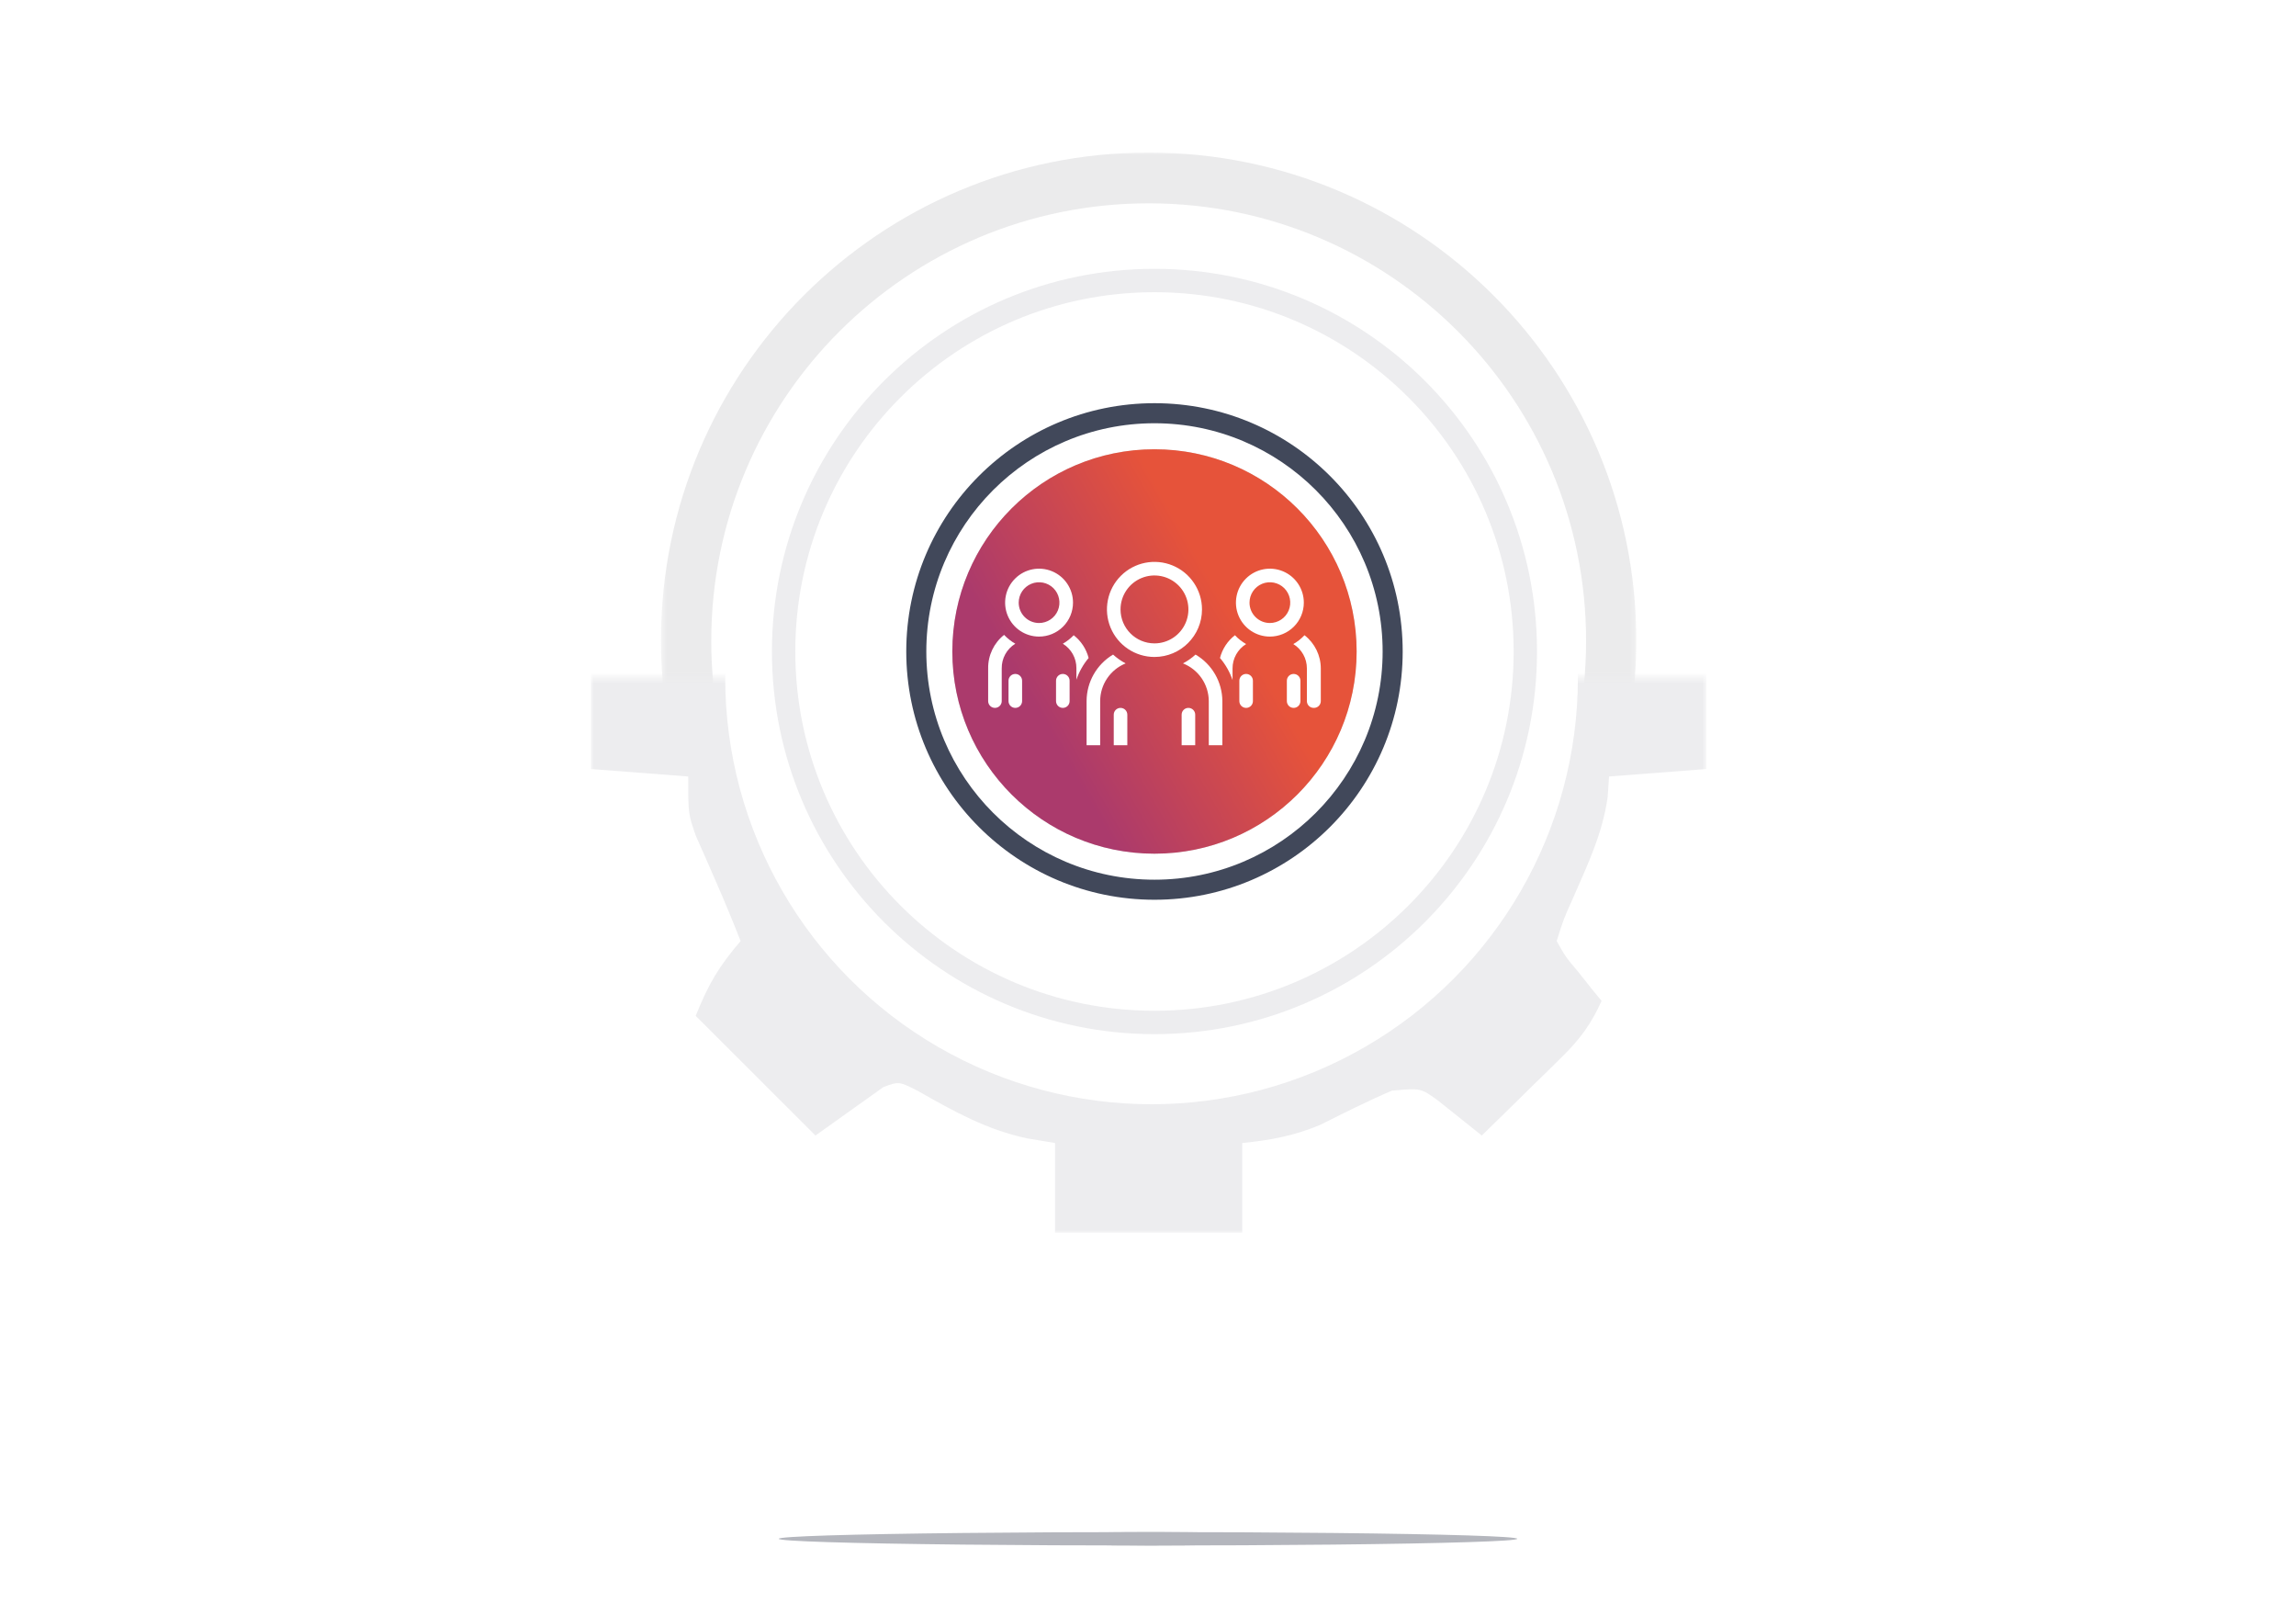 <?xml version="1.0" encoding="UTF-8"?> <svg xmlns="http://www.w3.org/2000/svg" width="408" height="285" viewBox="0 0 408 285" fill="none"><path d="M0 16.637C0 7.8 7.163 0.637 16 0.637H392C400.837 0.637 408 7.8 408 16.637V284.567H0V16.637Z" fill="white"></path><mask id="mask0_5382_133" style="mask-type:alpha" maskUnits="userSpaceOnUse" x="117" y="27" width="174" height="100"><rect width="173.317" height="99.631" transform="matrix(1 0 0 -1 117.454 126.632)" fill="#D9D9D9"></rect></mask><g mask="url(#mask0_5382_133)"><path d="M117.454 113.756C117.454 161.616 156.253 200.415 204.113 200.415C251.973 200.415 290.771 161.616 290.771 113.756C290.771 65.896 251.973 27.098 204.113 27.098C156.253 27.098 117.454 65.896 117.454 113.756ZM126.393 113.756C126.444 70.828 161.285 36.069 204.214 36.12C247.141 36.171 281.9 71.013 281.849 113.941C281.799 156.836 247.008 191.581 204.113 191.577C161.162 191.554 126.361 156.716 126.385 113.765C126.385 113.762 126.385 113.759 126.385 113.756H126.393Z" fill="#EBEBEC"></path></g><mask id="mask1_5382_133" style="mask-type:alpha" maskUnits="userSpaceOnUse" x="105" y="120" width="199" height="99"><rect width="198.225" height="98.594" transform="matrix(1 0 0 -1 105 219)" fill="#D9D9D9"></rect></mask><g mask="url(#mask1_5382_133)"><path d="M195.59 20.831C196.96 20.83 198.33 20.828 199.742 20.826C201.905 20.834 201.905 20.834 204.112 20.842C205.555 20.837 206.997 20.831 208.483 20.826C209.853 20.828 211.223 20.83 212.635 20.831C214.535 20.834 214.535 20.834 216.473 20.836C219.412 21.008 219.412 21.008 220.742 22.337C221.054 25.015 221.292 27.703 221.49 30.392C221.602 31.86 221.713 33.328 221.828 34.841C221.909 35.977 221.989 37.112 222.072 38.282C223.221 38.433 224.37 38.584 225.554 38.739C230.157 39.631 233.92 41.051 238.203 42.933C242.658 44.88 246.601 46.401 251.341 47.584C255.292 44.953 259.243 42.322 263.314 39.611C270.338 46.627 277.363 53.643 284.6 60.872C281.939 66.187 281.939 66.187 278.946 69.343C276.144 72.67 276.144 72.67 277.283 76.568C278.341 78.814 279.411 81.056 280.567 83.254C284.036 89.869 285.964 96.035 287.261 103.394C288.079 103.378 288.897 103.363 289.739 103.347C290.815 103.335 291.89 103.323 292.998 103.311C294.063 103.295 295.128 103.28 296.225 103.264C299.234 103.394 299.234 103.394 303.225 104.722C303.225 115.246 303.225 125.771 303.225 136.614C294.664 137.271 294.664 137.271 285.93 137.942C285.848 139.148 285.766 140.354 285.681 141.597C284.795 148.037 282.072 153.722 279.486 159.639C277.874 163.221 277.874 163.221 276.618 167.176C278.215 170.004 278.215 170.004 280.526 172.74C281.278 173.691 282.031 174.642 282.807 175.621C283.694 176.703 283.694 176.703 284.6 177.807C282.793 181.85 280.762 184.614 277.605 187.71C276.773 188.532 275.941 189.355 275.085 190.202C274.219 191.044 273.352 191.887 272.46 192.756C271.584 193.619 270.708 194.482 269.805 195.372C267.647 197.496 265.483 199.613 263.314 201.725C260.716 199.649 258.117 197.572 255.519 195.496C252.472 193.289 252.472 193.289 247.349 193.752C242.99 195.613 238.799 197.732 234.56 199.851C229.883 201.796 225.764 202.551 220.742 203.054C220.742 208.316 220.742 213.578 220.742 218.999C209.767 218.999 198.791 218.999 187.483 218.999C187.483 213.737 187.483 208.475 187.483 203.054C185.837 202.78 184.19 202.506 182.494 202.223C175.333 200.704 169.458 197.413 163.136 193.814C159.754 192.098 159.754 192.098 156.994 193.108C152.964 195.978 148.938 198.852 144.911 201.725C137.887 194.709 130.862 187.693 123.625 180.464C125.895 174.797 127.746 171.675 131.607 167.176C130.21 163.629 128.765 160.119 127.232 156.629C126.645 155.286 126.059 153.943 125.454 152.559C124.861 151.216 124.268 149.873 123.656 148.49C122.295 144.586 122.295 144.586 122.295 137.942C116.588 137.504 110.88 137.065 105 136.614C105 126.09 105 115.565 105 104.722C109.011 103.387 111.707 103.256 115.892 103.311C117.091 103.323 118.29 103.335 119.525 103.347C120.439 103.362 121.353 103.378 122.295 103.394C122.405 102.133 122.514 100.872 122.627 99.573C123.239 95.206 124.54 91.446 126.203 87.365C126.664 86.231 127.125 85.097 127.601 83.929C128.676 81.433 129.873 78.989 131.108 76.568C132.011 72.863 132.011 72.863 129.986 70.282C127.966 67.899 125.886 65.685 123.625 63.529C125.432 59.486 127.463 56.722 130.62 53.626C131.452 52.804 132.283 51.981 133.14 51.134C134.006 50.291 134.872 49.449 135.765 48.581C136.641 47.717 137.517 46.854 138.42 45.964C140.578 43.84 142.742 41.723 144.911 39.611C148.279 41.572 151.286 43.339 154.14 46.006C156.895 47.995 156.895 47.995 160.46 46.836C162.89 45.783 165.315 44.717 167.714 43.597C173.999 40.694 179.236 38.87 186.153 38.282C186.273 36.579 186.273 36.579 186.397 34.841C186.508 33.373 186.62 31.905 186.735 30.392C186.843 28.928 186.951 27.463 187.062 25.954C187.774 19.838 189.963 20.838 195.59 20.831Z" fill="#EDEDEF"></path><circle cx="204.632" cy="120.406" r="75.761" fill="white"></circle></g><circle cx="205.151" cy="115.733" r="35.923" fill="#D9D9D9"></circle><circle cx="205.151" cy="115.733" r="35.923" fill="url(#paint0_linear_5382_133)"></circle><path d="M180.42 114.354C179.681 113.935 179.012 113.404 178.43 112.786C176.608 114.228 175.561 116.435 175.595 118.758V124.548C175.595 125.215 176.134 125.755 176.801 125.755C177.467 125.755 178.007 125.215 178.007 124.548V118.758C177.977 116.966 178.894 115.292 180.42 114.354Z" fill="white"></path><path d="M190.674 107.056C190.674 104.616 189.205 102.418 186.949 101.483C184.696 100.551 182.103 101.066 180.377 102.792C178.652 104.517 178.137 107.11 179.069 109.363C180.003 111.619 182.202 113.088 184.642 113.088C186.241 113.088 187.776 112.452 188.907 111.321C190.038 110.19 190.674 108.655 190.674 107.056ZM181.023 107.056C181.023 105.593 181.904 104.272 183.258 103.711C184.609 103.154 186.165 103.461 187.203 104.496C188.237 105.533 188.545 107.089 187.987 108.44C187.426 109.795 186.105 110.675 184.642 110.675C182.642 110.675 181.023 109.056 181.023 107.056Z" fill="white"></path><path d="M180.42 125.756C180.74 125.756 181.048 125.629 181.274 125.403C181.5 125.176 181.627 124.869 181.627 124.549V120.93C181.627 120.263 181.087 119.724 180.42 119.724C179.754 119.724 179.214 120.263 179.214 120.93V124.549C179.214 124.869 179.341 125.176 179.567 125.403C179.793 125.629 180.101 125.756 180.42 125.756Z" fill="white"></path><path d="M188.864 125.756C189.184 125.756 189.491 125.629 189.718 125.403C189.944 125.176 190.07 124.869 190.07 124.549V120.93C190.07 120.263 189.531 119.724 188.864 119.724C188.198 119.724 187.658 120.263 187.658 120.93V124.549C187.658 124.869 187.784 125.176 188.011 125.403C188.237 125.629 188.544 125.756 188.864 125.756Z" fill="white"></path><path d="M233.5 125.755C233.82 125.755 234.128 125.628 234.354 125.402C234.58 125.176 234.707 124.868 234.707 124.549V118.758C234.707 116.445 233.639 114.264 231.811 112.847C231.229 113.465 230.56 113.996 229.821 114.415C231.329 115.341 232.243 116.988 232.234 118.758V124.549C232.234 124.88 232.369 125.197 232.608 125.423C232.849 125.652 233.168 125.77 233.5 125.755Z" fill="white"></path><path d="M231.69 107.056C231.69 104.616 230.222 102.418 227.966 101.483C225.713 100.551 223.119 101.066 221.394 102.792C219.669 104.517 219.153 107.11 220.085 109.363C221.02 111.619 223.219 113.088 225.659 113.088C227.257 113.088 228.792 112.452 229.923 111.321C231.054 110.19 231.69 108.655 231.69 107.056ZM222.039 107.056C222.039 105.593 222.92 104.272 224.274 103.711C225.625 103.154 227.182 103.461 228.219 104.496C229.254 105.533 229.561 107.089 229.003 108.44C228.442 109.795 227.121 110.675 225.659 110.675C223.659 110.675 222.039 109.056 222.039 107.056Z" fill="white"></path><path d="M221.437 125.756C221.757 125.756 222.065 125.629 222.291 125.403C222.517 125.176 222.644 124.869 222.644 124.549V120.93C222.644 120.263 222.104 119.724 221.437 119.724C220.771 119.724 220.231 120.263 220.231 120.93V124.549C220.231 124.869 220.358 125.176 220.584 125.403C220.81 125.629 221.118 125.756 221.437 125.756Z" fill="white"></path><path d="M229.881 125.756C230.201 125.756 230.508 125.629 230.735 125.403C230.961 125.176 231.088 124.869 231.088 124.549V120.93C231.088 120.263 230.548 119.724 229.881 119.724C229.215 119.724 228.675 120.263 228.675 120.93V124.549C228.675 124.869 228.801 125.176 229.028 125.403C229.254 125.629 229.561 125.756 229.881 125.756Z" fill="white"></path><path d="M219.024 118.758C219.015 116.988 219.929 115.341 221.437 114.415C220.698 113.996 220.029 113.465 219.447 112.847C218.138 113.863 217.206 115.284 216.792 116.888C217.776 118.043 218.533 119.373 219.024 120.809V118.758Z" fill="white"></path><path d="M193.448 116.888C193.035 115.284 192.103 113.863 190.794 112.847C190.227 113.441 189.576 113.948 188.864 114.355C190.372 115.281 191.286 116.927 191.277 118.698V120.748C191.757 119.34 192.492 118.031 193.448 116.888Z" fill="white"></path><path d="M213.595 108.263C213.595 104.849 211.538 101.77 208.384 100.461C205.226 99.155 201.595 99.876 199.179 102.292C196.763 104.707 196.042 108.339 197.348 111.496C198.657 114.651 201.736 116.708 205.15 116.708C209.813 116.708 213.595 112.926 213.595 108.263ZM199.119 108.263C199.119 105.823 200.587 103.624 202.843 102.689C205.096 101.757 207.69 102.273 209.415 103.998C211.14 105.723 211.656 108.317 210.724 110.57C209.789 112.826 207.59 114.295 205.151 114.295C201.818 114.295 199.119 111.596 199.119 108.263Z" fill="white"></path><path d="M217.214 132.389V124.548C217.193 121.146 215.384 118.006 212.449 116.284C211.773 116.899 211.022 117.424 210.217 117.852C212.971 118.938 214.786 121.589 214.802 124.548V132.389L217.214 132.389Z" fill="white"></path><path d="M212.389 126.962C212.389 126.296 211.849 125.756 211.183 125.756C210.516 125.756 209.977 126.296 209.977 126.962V132.391H212.389V126.962Z" fill="white"></path><path d="M200.325 126.962C200.325 126.296 199.785 125.756 199.119 125.756C198.452 125.756 197.913 126.296 197.913 126.962V132.391H200.325V126.962Z" fill="white"></path><path d="M195.5 124.548C195.506 121.604 197.294 118.956 200.024 117.852C199.218 117.424 198.467 116.899 197.792 116.284C194.881 118.021 193.096 121.158 193.087 124.548V132.389H195.5V124.548Z" fill="white"></path><path fill-rule="evenodd" clip-rule="evenodd" d="M205.151 156.276C227.542 156.276 245.694 138.124 245.694 115.733C245.694 93.341 227.542 75.189 205.151 75.189C182.759 75.189 164.607 93.341 164.607 115.733C164.607 138.124 182.759 156.276 205.151 156.276ZM205.151 159.84C229.511 159.84 249.258 140.093 249.258 115.733C249.258 91.373 229.511 71.625 205.151 71.625C180.791 71.625 161.043 91.373 161.043 115.733C161.043 140.093 180.791 159.84 205.151 159.84Z" fill="#41485A"></path><path fill-rule="evenodd" clip-rule="evenodd" d="M205.151 179.561C240.401 179.561 268.977 150.985 268.977 115.735C268.977 80.484 240.401 51.908 205.151 51.908C169.9 51.908 141.324 80.484 141.324 115.735C141.324 150.985 169.9 179.561 205.151 179.561ZM205.151 183.712C242.694 183.712 273.128 153.278 273.128 115.735C273.128 78.192 242.694 47.757 205.151 47.757C167.607 47.757 137.173 78.192 137.173 115.735C137.173 153.278 167.607 183.712 205.151 183.712Z" fill="#EDEDEF"></path><g filter="url(#filter0_f_5382_133)"><ellipse cx="204" cy="273.363" rx="65.614" ry="1.193" fill="#B4B6BD"></ellipse></g><g filter="url(#filter1_f_5382_133)"><ellipse cx="204.493" cy="273.363" rx="29.6" ry="1.193" fill="#B4B6BD"></ellipse></g><defs><filter id="filter0_f_5382_133" x="132.386" y="266.17" width="143.228" height="14.386" filterUnits="userSpaceOnUse" color-interpolation-filters="sRGB"><feFlood flood-opacity="0" result="BackgroundImageFix"></feFlood><feBlend mode="normal" in="SourceGraphic" in2="BackgroundImageFix" result="shape"></feBlend><feGaussianBlur stdDeviation="3" result="effect1_foregroundBlur_5382_133"></feGaussianBlur></filter><filter id="filter1_f_5382_133" x="168.893" y="266.17" width="71.201" height="14.386" filterUnits="userSpaceOnUse" color-interpolation-filters="sRGB"><feFlood flood-opacity="0" result="BackgroundImageFix"></feFlood><feBlend mode="normal" in="SourceGraphic" in2="BackgroundImageFix" result="shape"></feBlend><feGaussianBlur stdDeviation="3" result="effect1_foregroundBlur_5382_133"></feGaussianBlur></filter><linearGradient id="paint0_linear_5382_133" x1="185.55" y1="128.318" x2="219.219" y2="109.168" gradientUnits="userSpaceOnUse"><stop stop-color="#AB3A6C"></stop><stop offset="0.99" stop-color="#E6533A"></stop></linearGradient></defs></svg> 